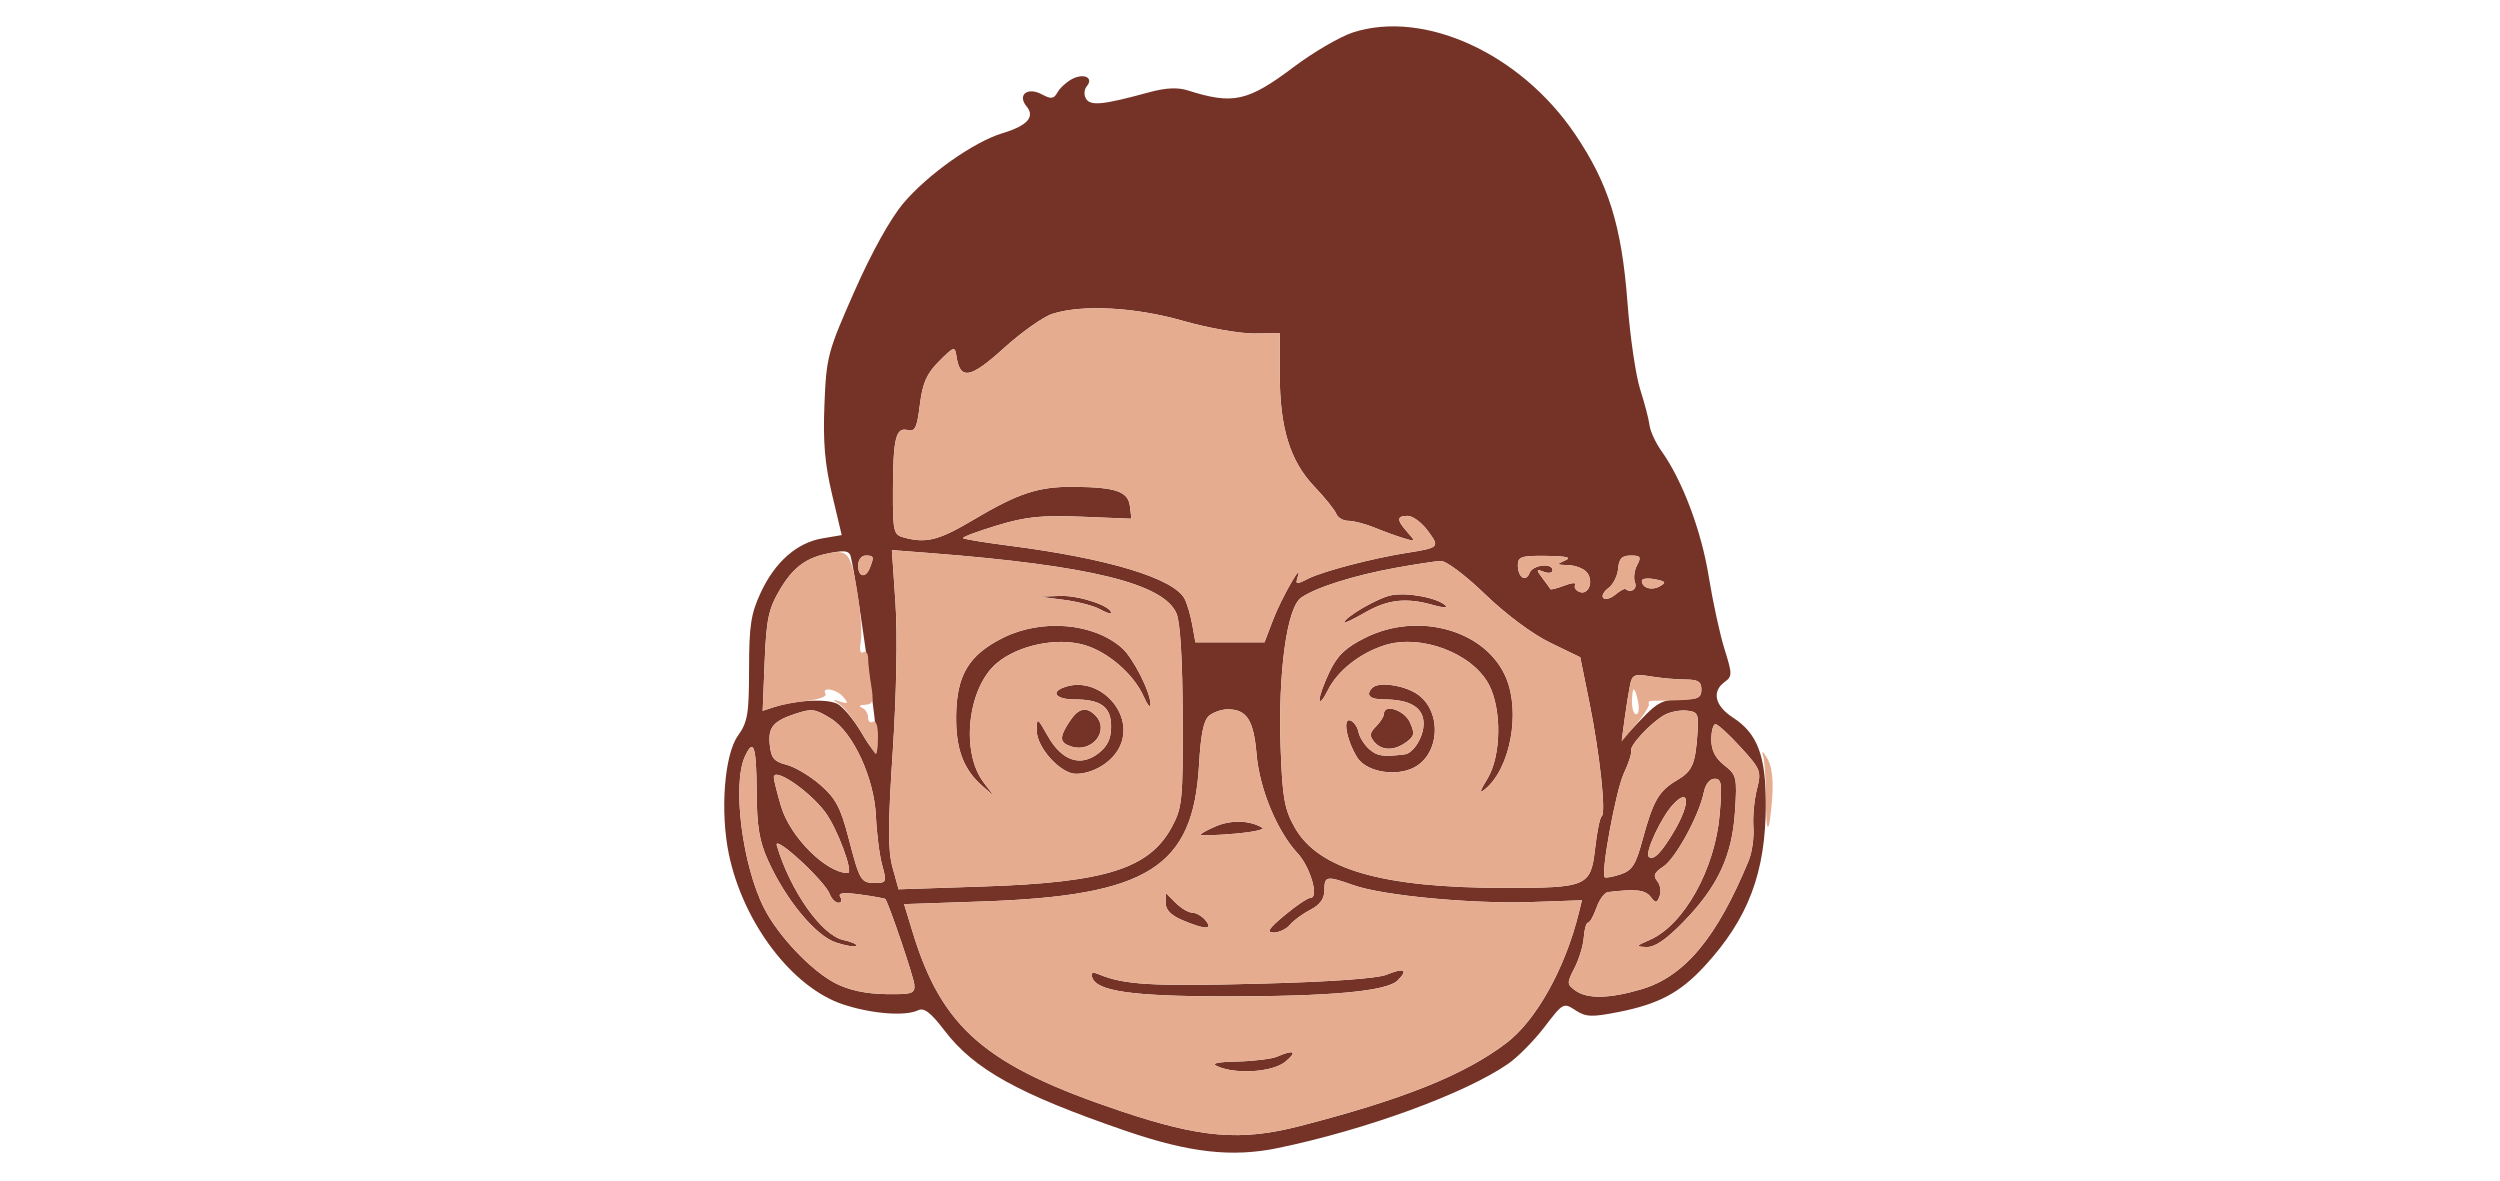 <svg xmlns="http://www.w3.org/2000/svg" width="504" height="238" viewBox="0 0 504 238" version="1.1"><path d="M 272.792 6.528 C 270.203 7.357, 264.804 10.503, 260.796 13.519 C 251.557 20.469, 248.583 21.128, 239.496 18.237 C 237.387 17.565, 235.004 17.688, 231.496 18.648 C 222.421 21.132, 219.862 21.394, 218.957 19.931 C 218.478 19.156, 218.542 18.051, 219.106 17.373 C 220.549 15.634, 218.475 14.675, 216.063 15.966 C 214.976 16.548, 213.682 17.745, 213.189 18.626 C 212.446 19.954, 211.909 20.022, 210.039 19.021 C 207.136 17.467, 205.035 19.132, 206.965 21.458 C 208.710 23.561, 207.094 25.356, 202.110 26.849 C 196.360 28.572, 187.006 35.178, 182.131 40.960 C 179.484 44.099, 175.730 50.855, 172.240 58.760 C 166.853 70.961, 166.598 71.923, 166.208 81.500 C 165.900 89.059, 166.275 93.499, 167.745 99.688 L 169.689 107.877 165.810 108.532 C 160.666 109.401, 156.241 113.288, 153.367 119.459 C 151.383 123.720, 151.018 126.101, 151.010 134.846 C 151.001 143.964, 150.733 145.565, 148.750 148.346 C 146.032 152.156, 145.157 163.624, 146.933 172.177 C 149.814 186.055, 159.705 199.080, 169.945 202.482 C 175.697 204.392, 182.484 204.923, 185.104 203.667 C 186.297 203.095, 187.653 204.139, 190.408 207.751 C 196.401 215.610, 205.363 220.571, 226.963 227.987 C 239.753 232.379, 248.364 233.355, 257.556 231.457 C 275.354 227.780, 295.342 220.475, 304.034 214.469 C 305.978 213.126, 309.278 209.785, 311.368 207.045 C 315.094 202.159, 315.214 202.094, 317.601 203.658 C 319.710 205.040, 320.864 205.090, 326.243 204.032 C 334.381 202.431, 338.703 200.131, 343.643 194.771 C 352.453 185.214, 355.969 175.924, 355.988 162.151 C 356.002 152.338, 354.304 147.860, 349.353 144.655 C 345.722 142.304, 345.047 139.418, 347.679 137.493 C 349.250 136.344, 349.249 135.921, 347.667 130.883 C 346.738 127.922, 345.302 121.316, 344.477 116.201 C 342.988 106.978, 339.180 96.870, 334.962 90.946 C 333.782 89.289, 332.694 86.936, 332.543 85.717 C 332.393 84.498, 331.545 81.250, 330.660 78.500 C 329.774 75.750, 328.623 67.875, 328.101 61 C 326.924 45.475, 324.293 37.038, 317.499 27 C 306.528 10.791, 287.164 1.924, 272.792 6.528 M 212.164 63.271 C 210.329 63.858, 205.905 66.987, 202.333 70.225 C 195.562 76.361, 193.536 76.685, 192.810 71.746 C 192.519 69.768, 192.301 69.836, 189.321 72.824 C 186.810 75.342, 185.996 77.183, 185.446 81.589 C 184.859 86.285, 184.466 87.094, 182.961 86.700 C 180.586 86.079, 180.031 88.423, 180.014 99.133 C 180.001 107.247, 180.136 107.803, 182.250 108.370 C 186.729 109.570, 189.271 108.928, 196.091 104.877 C 205.305 99.402, 209.323 98.077, 216.500 98.144 C 224.982 98.222, 227.441 99.079, 227.796 102.077 L 228.092 104.574 218.101 104.173 C 209.903 103.844, 206.825 104.162, 200.949 105.947 C 197.011 107.143, 193.955 108.289, 194.159 108.492 C 194.363 108.696, 198.573 109.383, 203.515 110.019 C 223.467 112.585, 236.693 116.605, 238.835 120.753 C 239.331 121.714, 240.020 124.075, 240.367 126 L 240.997 129.500 247.958 129.500 L 254.919 129.500 256.633 125 C 258.311 120.592, 262.775 112.792, 261.633 116.262 C 261.104 117.870, 261.291 117.903, 263.777 116.639 C 266.632 115.186, 276.693 112.553, 283.500 111.477 C 290.224 110.413, 290.305 110.331, 287.853 107.015 C 286.627 105.357, 284.809 104, 283.812 104 C 281.541 104, 281.526 104.811, 283.750 107.304 C 285.446 109.205, 285.423 109.243, 283 108.513 C 281.625 108.099, 278.983 107.139, 277.128 106.380 C 275.273 105.621, 272.897 105, 271.846 105 C 270.796 105, 269.693 104.363, 269.394 103.584 C 269.095 102.806, 267.101 100.330, 264.964 98.082 C 260.057 92.925, 258 86.226, 258 75.410 L 258 67.182 252.750 67.223 C 249.863 67.246, 243.450 66.103, 238.500 64.684 C 228.847 61.916, 218.187 61.345, 212.164 63.271 M 166.500 111.668 C 162.304 112.581, 159.745 114.579, 157.194 118.932 C 154.932 122.791, 154.496 124.865, 154.154 133.368 L 153.755 143.297 156.128 142.527 C 160.517 141.102, 166.771 140.807, 168.862 141.926 C 170.003 142.537, 172.183 145.163, 173.706 147.762 C 175.667 151.107, 176.574 151.973, 176.814 150.727 C 177.174 148.859, 172.159 113.066, 171.355 111.765 C 170.860 110.964, 169.826 110.943, 166.500 111.668 M 180.524 121.517 C 180.952 127.796, 180.733 139.975, 179.989 151.318 C 178.999 166.399, 178.989 171.439, 179.942 174.893 L 181.154 179.285 198.327 178.713 C 222.985 177.892, 231.760 175.103, 236.281 166.649 C 238.345 162.789, 238.496 161.246, 238.436 144.500 C 238.395 133.043, 237.942 125.481, 237.190 123.696 C 234.648 117.664, 219.766 114.002, 187.650 111.508 L 179.801 110.899 180.524 121.517 M 173 114 C 173 116.384, 174.536 116.653, 175.393 114.418 C 176.251 112.183, 176.183 112, 174.500 112 C 173.667 112, 173 112.889, 173 114 M 306 113.941 C 306 116.407, 307.608 117.464, 308.364 115.494 C 308.991 113.859, 313 113.405, 313 114.969 C 313 115.501, 312.212 115.642, 311.250 115.281 C 309.668 114.689, 309.641 114.812, 310.967 116.563 C 311.774 117.628, 312.499 118.625, 312.578 118.778 C 312.658 118.931, 313.936 118.595, 315.418 118.031 C 316.901 117.467, 317.866 117.408, 317.563 117.898 C 317.260 118.389, 317.647 119.034, 318.423 119.332 C 320.274 120.043, 321.356 117.134, 319.895 115.373 C 319.268 114.618, 317.573 113.968, 316.128 113.930 C 313.761 113.866, 313.699 113.774, 315.500 113 C 316.939 112.382, 315.887 112.121, 311.750 112.070 C 306.701 112.009, 306 112.237, 306 113.941 M 326.218 114.640 C 326.098 116.092, 325.213 117.855, 324.251 118.558 C 323.290 119.261, 322.829 120.162, 323.227 120.561 C 323.626 120.959, 324.707 120.658, 325.630 119.893 C 326.552 119.127, 327.463 118.612, 327.654 118.750 C 328.842 119.608, 330.117 118.746, 329.611 117.428 C 329.279 116.563, 329.471 114.988, 330.039 113.928 C 330.919 112.282, 330.731 112, 328.753 112 C 326.971 112, 326.386 112.609, 326.218 114.640 M 281.342 114.479 C 272.932 116.005, 265.256 118.432, 262.311 120.495 C 259.423 122.518, 257.634 135.656, 258.176 150.863 C 258.532 160.842, 258.935 163.112, 261.002 166.789 C 265.784 175.298, 278.671 179, 303.507 179 C 320.005 179, 320.710 178.689, 321.577 171.023 C 321.954 167.686, 322.549 164.779, 322.898 164.563 C 323.821 163.993, 322.511 151.906, 320.400 141.500 L 318.574 132.500 312.537 129.578 C 308.965 127.850, 303.610 123.868, 299.424 119.828 C 295.378 115.924, 291.525 113.039, 290.424 113.090 C 289.366 113.140, 285.279 113.765, 281.342 114.479 M 331 117.080 C 331 118.525, 332.951 119.127, 334.617 118.195 C 335.979 117.432, 335.815 117.198, 333.625 116.779 C 332.181 116.503, 331 116.638, 331 117.080 M 280.365 120.030 C 277.614 120.618, 271 124.489, 271 125.510 C 271 125.716, 272.913 124.791, 275.250 123.454 C 279.834 120.833, 283.542 120.435, 288.939 121.983 C 290.823 122.523, 291.945 122.565, 291.433 122.075 C 289.767 120.487, 283.578 119.343, 280.365 120.030 M 214.500 120.929 C 217.250 121.285, 220.512 122.137, 221.750 122.823 C 222.988 123.509, 224 123.841, 224 123.561 C 224 122.165, 217.592 120.017, 213.800 120.141 L 209.500 120.282 214.500 120.929 M 202.234 128.571 C 195.328 132.012, 192.878 136.065, 192.762 144.239 C 192.667 150.989, 194.218 155.136, 198.098 158.502 L 200.400 160.500 198.315 157.762 C 193.637 151.616, 195.060 138.652, 200.958 133.689 C 205.241 130.085, 212.976 128.453, 218.478 129.994 C 223.326 131.351, 228.601 135.921, 230.607 140.500 C 231.330 142.150, 231.929 142.825, 231.939 142 C 231.966 139.593, 228.465 132.662, 226.207 130.655 C 220.508 125.587, 210.046 124.678, 202.234 128.571 M 275.257 128.559 C 271.301 130.530, 269.647 132.097, 268.061 135.375 C 266.927 137.716, 266.010 140.277, 266.023 141.066 C 266.035 141.855, 266.782 141.006, 267.682 139.180 C 269.616 135.255, 274.089 131.699, 279.116 130.090 C 286.417 127.754, 296.770 131.640, 300.146 137.984 C 302.791 142.955, 302.656 152.412, 299.876 156.973 C 298.262 159.619, 298.162 160.111, 299.452 159.039 C 304.463 154.881, 306.560 143.669, 303.636 136.671 C 299.627 127.078, 286.030 123.191, 275.257 128.559 M 328.613 138.127 C 328.345 139.432, 327.863 142.442, 327.541 144.816 L 326.955 149.131 330.823 145.066 C 334.134 141.584, 335.288 141, 338.845 141 C 342.333 141, 343 140.679, 343 139 C 343 137.413, 342.330 136.998, 339.750 136.989 C 337.962 136.983, 334.835 136.703, 332.800 136.366 C 329.483 135.818, 329.049 136, 328.613 138.127 M 214.250 138.662 C 211.760 139.667, 213.081 141, 216.566 141 C 221.956 141, 224 142.502, 224 146.463 C 224 148.897, 223.289 150.414, 221.481 151.836 C 217.876 154.672, 214.096 153.412, 211.266 148.431 C 209.071 144.568, 209.033 144.549, 209.016 147.327 C 208.997 150.675, 213.822 156, 216.876 156 C 220.323 156, 224.081 153.745, 225.632 150.744 C 229.129 143.982, 221.399 135.777, 214.250 138.662 M 276.667 138.667 C 275.242 140.091, 276.125 141, 278.935 141 C 284.305 141, 287 142.638, 287 145.904 C 287 148.557, 284.954 151.865, 283.179 152.083 C 278.854 152.614, 277.666 152.445, 276.082 151.071 C 275.068 150.191, 274.071 148.615, 273.869 147.569 C 273.666 146.522, 272.918 145.472, 272.206 145.235 C 270.633 144.711, 271.499 149.314, 273.611 152.703 C 275.272 155.367, 280.493 156.524, 284.309 155.073 C 290.583 152.687, 290.992 142.599, 284.941 139.470 C 281.967 137.932, 277.805 137.528, 276.667 138.667 M 160.500 143.850 C 155.916 145.340, 154.841 146.587, 155.174 150.025 C 155.445 152.821, 156.013 153.517, 158.559 154.172 C 160.242 154.604, 163.308 156.430, 165.372 158.229 C 168.457 160.918, 169.463 162.797, 171.023 168.781 C 173.342 177.679, 173.532 178, 176.478 178 C 178.704 178, 178.782 177.796, 177.848 174.412 C 177.303 172.438, 176.738 168.016, 176.592 164.585 C 176.266 156.908, 171.985 147.619, 167.500 144.856 C 164.330 142.903, 163.693 142.811, 160.500 143.850 M 215.615 145.465 C 213.506 148.684, 213.578 149.731, 215.962 150.488 C 220.243 151.847, 223.810 147.210, 220.800 144.200 C 218.968 142.368, 217.392 142.753, 215.615 145.465 M 243.802 144.250 C 242.661 145.153, 242.084 147.916, 241.725 154.199 C 240.541 174.901, 231.475 180.597, 197.883 181.743 L 182.267 182.275 183.977 187.888 C 189.900 207.323, 198.674 214.866, 226 224.016 C 242.126 229.416, 250.118 230.084, 262 227.022 C 282.971 221.617, 295.193 216.709, 303.666 210.290 C 309.700 205.718, 315.553 195.204, 318.301 184 L 318.915 181.500 308.763 181.850 C 296.841 182.261, 278.857 180.566, 272.925 178.474 C 267.383 176.518, 267 176.583, 267 179.474 C 267 181.178, 266.120 182.403, 264.177 183.408 C 262.625 184.211, 260.770 185.573, 260.055 186.434 C 259.340 187.295, 257.868 188, 256.783 188 C 255.242 188, 255.728 187.234, 259 184.500 C 261.304 182.575, 263.653 181, 264.220 181 C 265.959 181, 264.145 174.767, 261.611 172.036 C 257.449 167.552, 253.927 159.059, 253.325 152.057 C 252.731 145.148, 251.349 143, 247.500 143 C 246.335 143, 244.671 143.563, 243.802 144.250 M 279 143.929 C 279 144.439, 278.280 145.577, 277.401 146.456 C 276.122 147.735, 276.046 148.351, 277.023 149.528 C 278.558 151.377, 281.059 151.409, 283.519 149.610 C 285.152 148.416, 285.253 147.850, 284.232 145.610 C 283.105 143.136, 279 141.817, 279 143.929 M 335.500 144.171 C 332.682 145.803, 328.497 150.328, 328.822 151.391 C 328.971 151.881, 328.322 153.906, 327.377 155.891 C 325.787 159.235, 322.689 176.022, 323.511 176.844 C 323.711 177.044, 325.141 176.787, 326.688 176.273 C 329.049 175.487, 329.761 174.374, 331.128 169.331 C 333.265 161.444, 334.406 159.464, 338.048 157.312 C 341.223 155.437, 341.796 154.093, 342.234 147.500 C 342.475 143.883, 342.261 143.477, 340 143.257 C 338.625 143.123, 336.600 143.534, 335.500 144.171 M 345 149.106 C 345 151.266, 345.798 152.840, 347.621 154.274 C 350.108 156.230, 350.218 156.702, 349.780 163.522 C 349.204 172.505, 346.365 178.633, 339.495 185.727 C 335.946 189.390, 333.641 190.975, 331.943 190.918 C 329.648 190.842, 329.689 190.754, 332.618 189.469 C 339.502 186.450, 345.766 175.178, 346.691 164.146 C 347.209 157.969, 347.070 157, 345.664 157 C 344.691 157, 343.815 158.105, 343.483 159.750 C 342.548 164.383, 337.797 173.087, 335.314 174.714 C 333.489 175.909, 333.217 176.557, 334.094 177.614 C 334.716 178.362, 334.936 179.724, 334.584 180.641 C 334.010 182.137, 333.820 182.149, 332.722 180.757 C 331.639 179.382, 329.733 179.178, 324.198 179.843 C 323.482 179.930, 322.425 181.350, 321.850 183 C 321.275 184.650, 320.511 186.001, 320.152 186.002 C 319.793 186.003, 319.407 187.338, 319.293 188.969 C 319.179 190.599, 318.339 193.378, 317.425 195.144 C 315.859 198.173, 315.868 198.430, 317.574 199.678 C 319.973 201.432, 324.467 201.347, 330.941 199.425 C 339.632 196.844, 346.126 189.047, 352.535 173.500 C 353.215 171.850, 353.644 168.818, 353.489 166.762 C 353.334 164.706, 353.647 161.288, 354.186 159.167 C 355.123 155.472, 354.986 155.113, 350.929 150.655 C 348.599 148.095, 346.312 146, 345.846 146 C 345.381 146, 345 147.398, 345 149.106 M 150.162 152.543 C 147.584 158.202, 149.664 174.501, 154.067 183.131 C 156.929 188.741, 163.609 195.758, 168.455 198.243 C 171.122 199.611, 174.543 200.349, 178.500 200.409 C 183.917 200.491, 184.484 200.306, 184.331 198.500 C 184.201 196.969, 179.325 182.548, 178.499 181.254 C 178.413 181.119, 176.170 180.711, 173.515 180.347 C 169.978 179.862, 168.879 179.995, 169.403 180.843 C 169.796 181.479, 169.627 182, 169.028 182 C 168.428 182, 167.640 181.213, 167.276 180.250 C 166.249 177.531, 155.879 168.019, 156.607 170.463 C 159.328 179.597, 165.623 188.539, 170.011 189.502 C 171.733 189.881, 172.916 190.417, 172.639 190.695 C 172.361 190.972, 170.513 190.664, 168.532 190.011 C 164.422 188.654, 158.418 181.399, 154.832 173.454 C 153.088 169.592, 152.585 166.590, 152.548 159.835 C 152.496 150.356, 151.937 148.648, 150.162 152.543 M 156 156.712 C 156 157.221, 156.663 159.868, 157.473 162.596 C 159.300 168.750, 166.573 176, 170.920 176 C 172.158 176, 168.741 166.849, 166.313 163.661 C 163 159.311, 156 154.594, 156 156.712 M 337.298 162.176 C 334.929 164.705, 331.566 171.900, 332.375 172.708 C 333.283 173.616, 334.958 171.928, 337.567 167.476 C 340.793 161.971, 340.623 158.626, 337.298 162.176 M 245.099 166.579 C 243.228 167.377, 241.878 168.166, 242.099 168.332 C 242.319 168.497, 245.425 168.378, 249 168.066 C 252.575 167.755, 255.050 167.225, 254.500 166.888 C 252.017 165.369, 248.224 165.245, 245.099 166.579 M 235 182.051 C 235 183.446, 236.109 184.565, 238.468 185.551 C 243.075 187.476, 244.626 187.459, 243 185.500 C 242.315 184.675, 241.135 184, 240.378 184 C 239.620 184, 238.100 183.100, 237 182 L 235 180 235 182.051 M 279.500 196.507 C 277.611 197.277, 267.982 197.949, 253.500 198.320 C 232.267 198.866, 226.687 198.539, 221.614 196.456 C 220.227 195.886, 219.851 196.052, 220.194 197.081 C 221.105 199.815, 228.265 200.846, 246.500 200.869 C 268.228 200.897, 279.567 199.862, 281.781 197.648 C 283.959 195.470, 283.100 195.040, 279.500 196.507 M 257.500 213 C 256.400 213.473, 252.800 213.923, 249.500 214 C 245.178 214.101, 244.059 214.381, 245.500 215 C 249.324 216.643, 256.628 216.125, 259.139 214.033 C 261.607 211.978, 260.907 211.536, 257.500 213" stroke="none" fill="#753327" fill-rule="evenodd"/><path d="M 212.164 63.271 C 210.329 63.858, 205.905 66.987, 202.333 70.225 C 195.562 76.361, 193.536 76.685, 192.810 71.746 C 192.519 69.768, 192.301 69.836, 189.321 72.824 C 186.810 75.342, 185.996 77.183, 185.446 81.589 C 184.859 86.285, 184.466 87.094, 182.961 86.700 C 180.586 86.079, 180.031 88.423, 180.014 99.133 C 180.001 107.247, 180.136 107.803, 182.250 108.370 C 186.729 109.570, 189.271 108.928, 196.091 104.877 C 205.305 99.402, 209.323 98.077, 216.500 98.144 C 224.982 98.222, 227.441 99.079, 227.796 102.077 L 228.092 104.574 218.101 104.173 C 209.903 103.844, 206.825 104.162, 200.949 105.947 C 197.011 107.143, 193.955 108.289, 194.159 108.492 C 194.363 108.696, 198.573 109.383, 203.515 110.019 C 223.467 112.585, 236.693 116.605, 238.835 120.753 C 239.331 121.714, 240.020 124.075, 240.367 126 L 240.997 129.500 247.958 129.500 L 254.919 129.500 256.633 125 C 258.311 120.592, 262.775 112.792, 261.633 116.262 C 261.104 117.870, 261.291 117.903, 263.777 116.639 C 266.632 115.186, 276.693 112.553, 283.500 111.477 C 290.224 110.413, 290.305 110.331, 287.853 107.015 C 286.627 105.357, 284.809 104, 283.812 104 C 281.541 104, 281.526 104.811, 283.750 107.304 C 285.446 109.205, 285.423 109.243, 283 108.513 C 281.625 108.099, 278.983 107.139, 277.128 106.380 C 275.273 105.621, 272.897 105, 271.846 105 C 270.796 105, 269.693 104.363, 269.394 103.584 C 269.095 102.806, 267.101 100.330, 264.964 98.082 C 260.057 92.925, 258 86.226, 258 75.410 L 258 67.182 252.750 67.223 C 249.863 67.246, 243.450 66.103, 238.500 64.684 C 228.847 61.916, 218.187 61.345, 212.164 63.271 M 166.500 111.657 C 162.284 112.597, 159.742 114.585, 157.194 118.932 C 154.932 122.791, 154.496 124.865, 154.154 133.368 L 153.755 143.297 156.128 142.527 C 157.432 142.103, 160.411 141.541, 162.747 141.278 C 165.083 141.015, 166.744 140.394, 166.438 139.900 C 165.486 138.359, 168.685 138.916, 170.019 140.523 C 171.089 141.812, 170.992 141.954, 169.391 141.447 C 167.666 140.901, 167.651 140.946, 169.231 141.963 C 170.182 142.576, 172.138 145.085, 173.576 147.539 C 175.014 149.992, 176.372 152, 176.595 152 C 176.818 152, 177 150.398, 177 148.441 C 177 146.323, 176.595 145.132, 176 145.500 C 175.450 145.840, 175 145.454, 175 144.642 C 175 143.831, 174.438 142.940, 173.750 142.662 C 173.049 142.380, 173.327 142.123, 174.381 142.079 C 175.990 142.011, 176.172 141.458, 175.642 138.250 C 175.301 136.188, 175.017 133.686, 175.011 132.691 C 175.005 131.696, 174.557 131.156, 174.015 131.491 C 173.416 131.861, 173.233 131.001, 173.548 129.300 C 173.832 127.760, 173.488 123.130, 172.783 119.011 C 171.465 111.317, 170.915 110.673, 166.500 111.657 M 180.524 121.517 C 180.952 127.796, 180.733 139.975, 179.989 151.318 C 178.999 166.399, 178.989 171.439, 179.942 174.893 L 181.154 179.285 198.327 178.713 C 222.985 177.892, 231.760 175.103, 236.281 166.649 C 238.345 162.789, 238.496 161.246, 238.436 144.500 C 238.395 133.043, 237.942 125.481, 237.190 123.696 C 234.648 117.664, 219.766 114.002, 187.650 111.508 L 179.801 110.899 180.524 121.517 M 173 114 C 173 116.384, 174.536 116.653, 175.393 114.418 C 176.251 112.183, 176.183 112, 174.500 112 C 173.667 112, 173 112.889, 173 114 M 306 113.941 C 306 116.407, 307.608 117.464, 308.364 115.494 C 308.991 113.859, 313 113.405, 313 114.969 C 313 115.501, 312.212 115.642, 311.250 115.281 C 309.668 114.689, 309.641 114.812, 310.967 116.563 C 311.774 117.628, 312.499 118.625, 312.578 118.778 C 312.658 118.931, 313.936 118.595, 315.418 118.031 C 316.901 117.467, 317.866 117.408, 317.563 117.898 C 317.260 118.389, 317.647 119.034, 318.423 119.332 C 320.274 120.043, 321.356 117.134, 319.895 115.373 C 319.268 114.618, 317.573 113.968, 316.128 113.930 C 313.761 113.866, 313.699 113.774, 315.500 113 C 316.939 112.382, 315.887 112.121, 311.750 112.070 C 306.701 112.009, 306 112.237, 306 113.941 M 326.218 114.640 C 326.098 116.092, 325.213 117.855, 324.251 118.558 C 323.290 119.261, 322.829 120.162, 323.227 120.561 C 323.626 120.959, 324.707 120.658, 325.630 119.893 C 326.552 119.127, 327.463 118.612, 327.654 118.750 C 328.842 119.608, 330.117 118.746, 329.611 117.428 C 329.279 116.563, 329.471 114.988, 330.039 113.928 C 330.919 112.282, 330.731 112, 328.753 112 C 326.971 112, 326.386 112.609, 326.218 114.640 M 281.342 114.479 C 272.932 116.005, 265.256 118.432, 262.311 120.495 C 259.423 122.518, 257.634 135.656, 258.176 150.863 C 258.532 160.842, 258.935 163.112, 261.002 166.789 C 265.784 175.298, 278.671 179, 303.507 179 C 320.005 179, 320.710 178.689, 321.577 171.023 C 321.954 167.686, 322.549 164.779, 322.898 164.563 C 323.821 163.993, 322.511 151.906, 320.400 141.500 L 318.574 132.500 312.537 129.578 C 308.965 127.850, 303.610 123.868, 299.424 119.828 C 295.378 115.924, 291.525 113.039, 290.424 113.090 C 289.366 113.140, 285.279 113.765, 281.342 114.479 M 331 117.080 C 331 118.525, 332.951 119.127, 334.617 118.195 C 335.979 117.432, 335.815 117.198, 333.625 116.779 C 332.181 116.503, 331 116.638, 331 117.080 M 280.365 120.030 C 277.614 120.618, 271 124.489, 271 125.510 C 271 125.716, 272.913 124.791, 275.250 123.454 C 279.834 120.833, 283.542 120.435, 288.939 121.983 C 290.823 122.523, 291.945 122.565, 291.433 122.075 C 289.767 120.487, 283.578 119.343, 280.365 120.030 M 214.500 120.929 C 217.250 121.285, 220.512 122.137, 221.750 122.823 C 222.988 123.509, 224 123.841, 224 123.561 C 224 122.165, 217.592 120.017, 213.800 120.141 L 209.500 120.282 214.500 120.929 M 202.234 128.571 C 195.328 132.012, 192.878 136.065, 192.762 144.239 C 192.667 150.989, 194.218 155.136, 198.098 158.502 L 200.400 160.500 198.315 157.762 C 193.637 151.616, 195.060 138.652, 200.958 133.689 C 205.241 130.085, 212.976 128.453, 218.478 129.994 C 223.326 131.351, 228.601 135.921, 230.607 140.500 C 231.330 142.150, 231.929 142.825, 231.939 142 C 231.966 139.593, 228.465 132.662, 226.207 130.655 C 220.508 125.587, 210.046 124.678, 202.234 128.571 M 275.257 128.559 C 271.301 130.530, 269.647 132.097, 268.061 135.375 C 266.927 137.716, 266.010 140.277, 266.023 141.066 C 266.035 141.855, 266.782 141.006, 267.682 139.180 C 269.616 135.255, 274.089 131.699, 279.116 130.090 C 286.417 127.754, 296.770 131.640, 300.146 137.984 C 302.791 142.955, 302.656 152.412, 299.876 156.973 C 298.262 159.619, 298.162 160.111, 299.452 159.039 C 304.463 154.881, 306.560 143.669, 303.636 136.671 C 299.627 127.078, 286.030 123.191, 275.257 128.559 M 328.613 138.127 C 328.345 139.432, 327.853 142.525, 327.519 145 L 326.912 149.500 329.854 146 C 331.472 144.075, 332.622 142.213, 332.409 141.863 C 332.196 141.513, 332.579 141.246, 333.261 141.270 C 333.942 141.295, 336.413 141.244, 338.750 141.158 C 342.281 141.027, 343 140.662, 343 139 C 343 137.413, 342.330 136.998, 339.750 136.989 C 337.962 136.983, 334.835 136.703, 332.800 136.366 C 329.483 135.818, 329.049 136, 328.613 138.127 M 214.250 138.662 C 211.760 139.667, 213.081 141, 216.566 141 C 221.956 141, 224 142.502, 224 146.463 C 224 148.897, 223.289 150.414, 221.481 151.836 C 217.876 154.672, 214.096 153.412, 211.266 148.431 C 209.071 144.568, 209.033 144.549, 209.016 147.327 C 208.997 150.675, 213.822 156, 216.876 156 C 220.323 156, 224.081 153.745, 225.632 150.744 C 229.129 143.982, 221.399 135.777, 214.250 138.662 M 276.667 138.667 C 275.242 140.091, 276.125 141, 278.935 141 C 284.305 141, 287 142.638, 287 145.904 C 287 148.557, 284.954 151.865, 283.179 152.083 C 278.854 152.614, 277.666 152.445, 276.082 151.071 C 275.068 150.191, 274.071 148.615, 273.869 147.569 C 273.666 146.522, 272.918 145.472, 272.206 145.235 C 270.633 144.711, 271.499 149.314, 273.611 152.703 C 275.272 155.367, 280.493 156.524, 284.309 155.073 C 290.583 152.687, 290.992 142.599, 284.941 139.470 C 281.967 137.932, 277.805 137.528, 276.667 138.667 M 329 141.500 C 329 142.875, 329.388 144, 329.861 144 C 330.335 144, 330.508 142.875, 330.245 141.500 C 329.982 140.125, 329.594 139, 329.383 139 C 329.173 139, 329 140.125, 329 141.500 M 160.500 143.850 C 155.916 145.340, 154.841 146.587, 155.174 150.025 C 155.445 152.821, 156.013 153.517, 158.559 154.172 C 160.242 154.604, 163.308 156.430, 165.372 158.229 C 168.457 160.918, 169.463 162.797, 171.023 168.781 C 173.342 177.679, 173.532 178, 176.478 178 C 178.704 178, 178.782 177.796, 177.848 174.412 C 177.303 172.438, 176.738 168.016, 176.592 164.585 C 176.266 156.908, 171.985 147.619, 167.500 144.856 C 164.330 142.903, 163.693 142.811, 160.500 143.850 M 215.615 145.465 C 213.506 148.684, 213.578 149.731, 215.962 150.488 C 220.243 151.847, 223.810 147.210, 220.800 144.200 C 218.968 142.368, 217.392 142.753, 215.615 145.465 M 243.802 144.250 C 242.661 145.153, 242.084 147.916, 241.725 154.199 C 240.541 174.901, 231.475 180.597, 197.883 181.743 L 182.267 182.275 183.977 187.888 C 189.900 207.323, 198.674 214.866, 226 224.016 C 242.126 229.416, 250.118 230.084, 262 227.022 C 282.971 221.617, 295.193 216.709, 303.666 210.290 C 309.700 205.718, 315.553 195.204, 318.301 184 L 318.915 181.500 308.763 181.850 C 296.841 182.261, 278.857 180.566, 272.925 178.474 C 267.383 176.518, 267 176.583, 267 179.474 C 267 181.178, 266.120 182.403, 264.177 183.408 C 262.625 184.211, 260.770 185.573, 260.055 186.434 C 259.340 187.295, 257.868 188, 256.783 188 C 255.242 188, 255.728 187.234, 259 184.500 C 261.304 182.575, 263.653 181, 264.220 181 C 265.959 181, 264.145 174.767, 261.611 172.036 C 257.449 167.552, 253.927 159.059, 253.325 152.057 C 252.731 145.148, 251.349 143, 247.500 143 C 246.335 143, 244.671 143.563, 243.802 144.250 M 279 143.929 C 279 144.439, 278.280 145.577, 277.401 146.456 C 276.122 147.735, 276.046 148.351, 277.023 149.528 C 278.558 151.377, 281.059 151.409, 283.519 149.610 C 285.152 148.416, 285.253 147.850, 284.232 145.610 C 283.105 143.136, 279 141.817, 279 143.929 M 335.500 144.171 C 332.682 145.803, 328.497 150.328, 328.822 151.391 C 328.971 151.881, 328.322 153.906, 327.377 155.891 C 325.787 159.235, 322.689 176.022, 323.511 176.844 C 323.711 177.044, 325.141 176.787, 326.688 176.273 C 329.049 175.487, 329.761 174.374, 331.128 169.331 C 333.265 161.444, 334.406 159.464, 338.048 157.312 C 341.223 155.437, 341.796 154.093, 342.234 147.500 C 342.475 143.883, 342.261 143.477, 340 143.257 C 338.625 143.123, 336.600 143.534, 335.500 144.171 M 345 149.106 C 345 151.266, 345.798 152.840, 347.621 154.274 C 350.108 156.230, 350.218 156.702, 349.780 163.522 C 349.204 172.505, 346.365 178.633, 339.495 185.727 C 335.946 189.390, 333.641 190.975, 331.943 190.918 C 329.648 190.842, 329.689 190.754, 332.618 189.469 C 339.502 186.450, 345.766 175.178, 346.691 164.146 C 347.209 157.969, 347.070 157, 345.664 157 C 344.691 157, 343.815 158.105, 343.483 159.750 C 342.548 164.383, 337.797 173.087, 335.314 174.714 C 333.489 175.909, 333.217 176.557, 334.094 177.614 C 334.716 178.362, 334.936 179.724, 334.584 180.641 C 334.010 182.137, 333.820 182.149, 332.722 180.757 C 331.639 179.382, 329.733 179.178, 324.198 179.843 C 323.482 179.930, 322.425 181.350, 321.850 183 C 321.275 184.650, 320.511 186.001, 320.152 186.002 C 319.793 186.003, 319.407 187.338, 319.293 188.969 C 319.179 190.599, 318.339 193.378, 317.425 195.144 C 315.859 198.173, 315.868 198.430, 317.574 199.678 C 319.973 201.432, 324.467 201.347, 330.941 199.425 C 339.632 196.844, 346.126 189.047, 352.535 173.500 C 353.215 171.850, 353.644 168.818, 353.489 166.762 C 353.334 164.706, 353.647 161.288, 354.186 159.167 C 355.123 155.472, 354.986 155.113, 350.929 150.655 C 348.599 148.095, 346.312 146, 345.846 146 C 345.381 146, 345 147.398, 345 149.106 M 150.162 152.543 C 147.584 158.202, 149.664 174.501, 154.067 183.131 C 156.929 188.741, 163.609 195.758, 168.455 198.243 C 171.122 199.611, 174.543 200.349, 178.500 200.409 C 183.917 200.491, 184.484 200.306, 184.331 198.500 C 184.201 196.969, 179.325 182.548, 178.499 181.254 C 178.413 181.119, 176.170 180.711, 173.515 180.347 C 169.978 179.862, 168.879 179.995, 169.403 180.843 C 169.796 181.479, 169.627 182, 169.028 182 C 168.428 182, 167.640 181.213, 167.276 180.250 C 166.249 177.531, 155.879 168.019, 156.607 170.463 C 159.328 179.597, 165.623 188.539, 170.011 189.502 C 171.733 189.881, 172.916 190.417, 172.639 190.695 C 172.361 190.972, 170.513 190.664, 168.532 190.011 C 164.422 188.654, 158.418 181.399, 154.832 173.454 C 153.088 169.592, 152.585 166.590, 152.548 159.835 C 152.496 150.356, 151.937 148.648, 150.162 152.543 M 355.431 152.332 C 355.744 153.339, 356 157.127, 356 160.748 C 356 168.633, 356.696 168.685, 357.271 160.844 C 357.545 157.118, 357.207 154.416, 356.273 152.857 C 355.425 151.441, 355.089 151.231, 355.431 152.332 M 156 156.712 C 156 157.221, 156.663 159.868, 157.473 162.596 C 159.300 168.750, 166.573 176, 170.920 176 C 172.158 176, 168.741 166.849, 166.313 163.661 C 163 159.311, 156 154.594, 156 156.712 M 337.298 162.176 C 334.929 164.705, 331.566 171.900, 332.375 172.708 C 333.283 173.616, 334.958 171.928, 337.567 167.476 C 340.793 161.971, 340.623 158.626, 337.298 162.176 M 245.099 166.579 C 243.228 167.377, 241.878 168.166, 242.099 168.332 C 242.319 168.497, 245.425 168.378, 249 168.066 C 252.575 167.755, 255.050 167.225, 254.500 166.888 C 252.017 165.369, 248.224 165.245, 245.099 166.579 M 235 182.051 C 235 183.446, 236.109 184.565, 238.468 185.551 C 243.075 187.476, 244.626 187.459, 243 185.500 C 242.315 184.675, 241.135 184, 240.378 184 C 239.620 184, 238.100 183.100, 237 182 L 235 180 235 182.051 M 279.500 196.507 C 277.611 197.277, 267.982 197.949, 253.500 198.320 C 232.267 198.866, 226.687 198.539, 221.614 196.456 C 220.227 195.886, 219.851 196.052, 220.194 197.081 C 221.105 199.815, 228.265 200.846, 246.500 200.869 C 268.228 200.897, 279.567 199.862, 281.781 197.648 C 283.959 195.470, 283.100 195.040, 279.500 196.507 M 257.500 213 C 256.400 213.473, 252.800 213.923, 249.500 214 C 245.178 214.101, 244.059 214.381, 245.500 215 C 249.324 216.643, 256.628 216.125, 259.139 214.033 C 261.607 211.978, 260.907 211.536, 257.500 213" stroke="none" fill="#e5ac90" fill-rule="evenodd"/></svg>